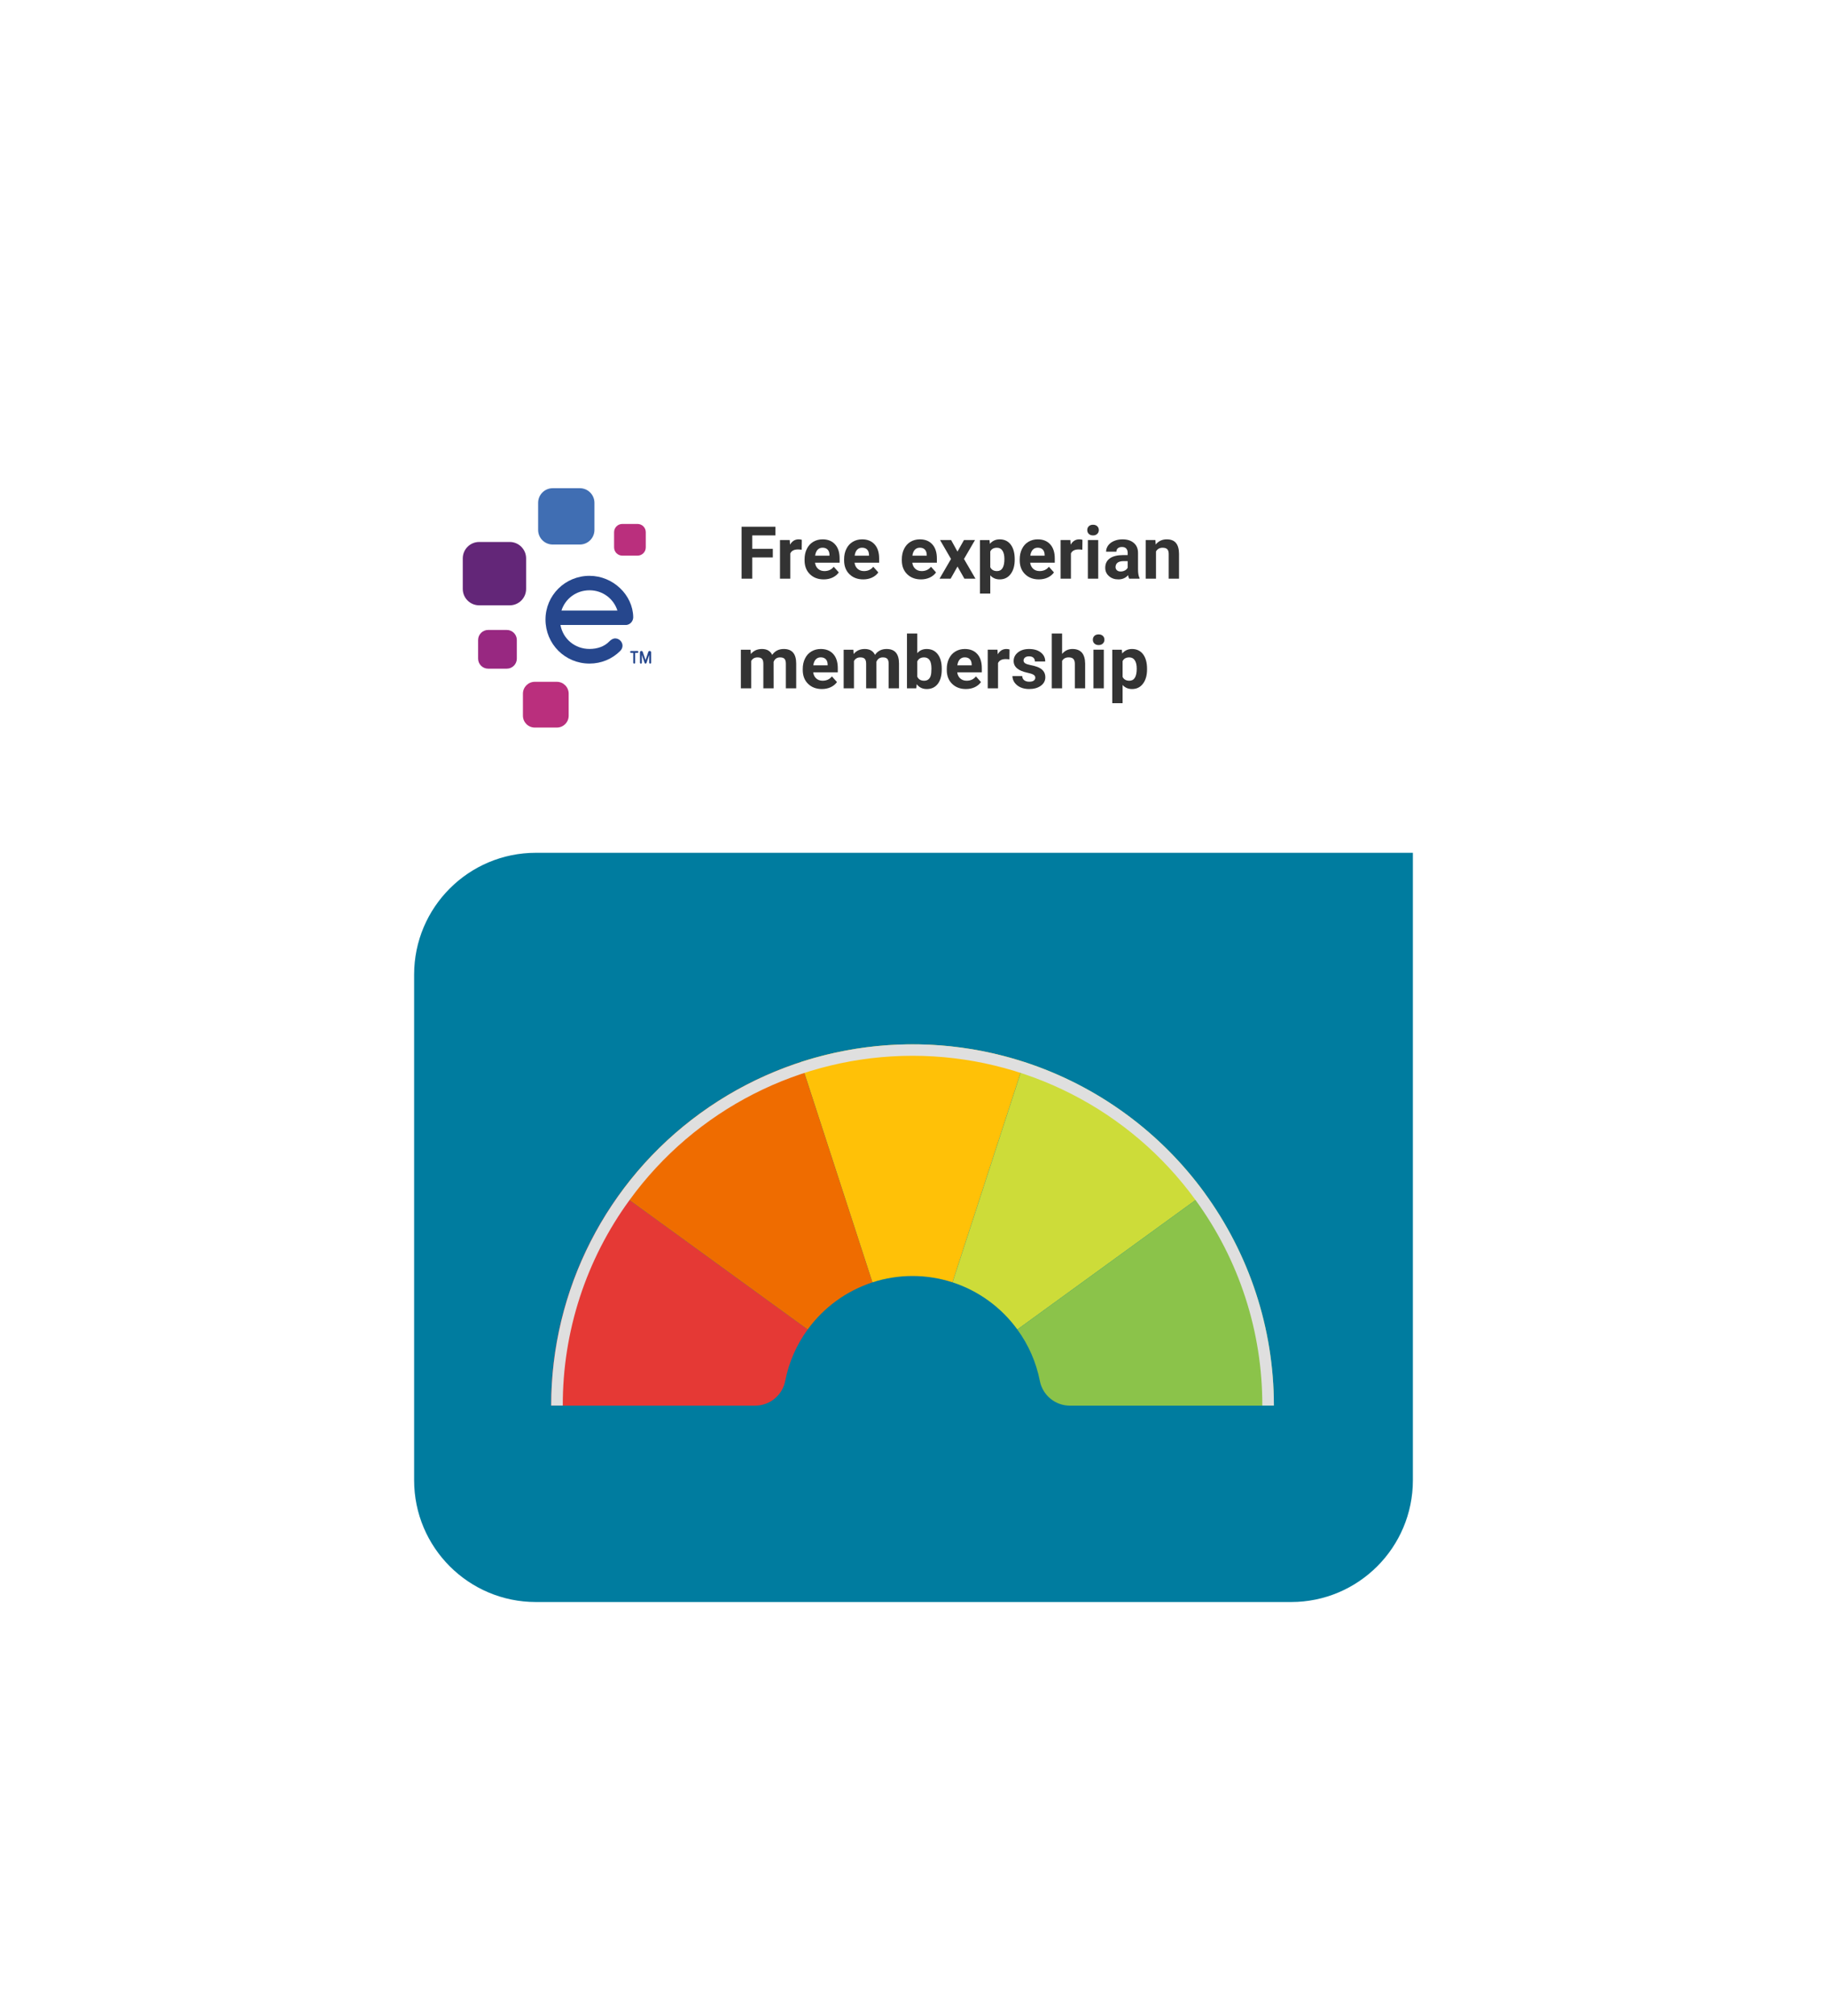<?xml version="1.0" encoding="UTF-8"?>
<svg fill="none" viewBox="0 0 300 331" xmlns="http://www.w3.org/2000/svg">
<g filter="url(#a)">
<path d="m60 55c0-11.046 8.954-20 20-20h160v191c0 11.046-8.954 20-20 20h-140c-11.046 0-20-8.954-20-20v-171z" fill="#fff"/>
<path d="m95.213 64.394h-4.453c-1.325 0-2.397-1.073-2.397-2.397v-4.453c0-1.322 1.072-2.396 2.397-2.396h4.453c1.323 0 2.396 1.073 2.396 2.396v4.453c0 1.323-1.072 2.397-2.396 2.397" fill="#406EB3"/>
<path d="m83.694 74.375h-5.01c-1.488 0-2.696-1.204-2.696-2.695v-5.011c0-1.488 1.207-2.696 2.696-2.696h5.01c1.489 0 2.696 1.208 2.696 2.696v5.011c0 1.491-1.207 2.695-2.696 2.695" fill="#632678"/>
<path d="m83.216 84.774h-3.06c-0.91 0-1.649-0.736-1.649-1.648v-3.058c0-0.912 0.739-1.65 1.649-1.65h3.06c0.91 0 1.648 0.738 1.648 1.65v3.058c0 0.911-0.738 1.648-1.648 1.648" fill="#982881"/>
<path d="m91.432 94.442h-3.618c-1.075 0-1.947-0.87-1.947-1.947v-3.618c0-1.077 0.872-1.947 1.947-1.947h3.618c1.075 0 1.947 0.87 1.947 1.947v3.618c0 1.077-0.872 1.947-1.947 1.947" fill="#BA2F7D"/>
<path d="m104.69 66.216h-2.506c-0.745 0-1.348-0.605-1.348-1.347v-2.503c0-0.745 0.603-1.35 1.348-1.35h2.506c0.745 0 1.347 0.605 1.347 1.35v2.503c0 0.742-0.602 1.347-1.347 1.347" fill="#BA2F7D"/>
<path d="m96.802 69.532c3.853 0 7.119 3.127 7.175 6.785 0 0.624-0.425 1.111-0.934 1.248-0.04 0.012-0.081 0.018-0.122 0.024-9e-3 0.001-0.018 0.004-0.026 0.005-0.012 0.003-0.023 0.005-0.034 0.006h-0.033c-4e-3 0-8e-3 7e-4 -0.011 0.001-4e-3 7e-4 -8e-3 0.001-0.012 0.001h-10.778c0.42 2.289 2.374 3.934 4.775 3.934 1.256 0 2.457-0.391 3.267-1.256 0.251-0.251 0.586-0.475 0.949-0.475 0.642 0 1.201 0.558 1.201 1.2 0 0.335-0.168 0.67-0.419 0.894-1.284 1.284-3.072 2.038-4.998 2.038-4.022 0-7.232-3.21-7.232-7.231 0-3.965 3.211-7.176 7.232-7.176zm4.578 5.699c-0.614-1.936-2.413-3.326-4.578-3.326-2.192 0-3.993 1.39-4.607 3.326h9.185z" clip-rule="evenodd" fill="#26478D" fill-rule="evenodd"/>
<path d="m104.14 83.943c-0.086 0-0.157-0.068-0.157-0.152v-1.607h-0.359c-0.084 0-0.152-0.071-0.152-0.158 0-0.09 0.065-0.157 0.152-0.157h1.039c0.086 0 0.152 0.068 0.152 0.157 0 0.087-0.069 0.158-0.152 0.158h-0.365v1.607c0 0.087-0.068 0.152-0.158 0.152z" fill="#26478D"/>
<path d="m106 83.946c-0.086 0-0.137-0.063-0.156-0.122l-0.447-1.315v1.282c0 0.087-0.068 0.152-0.157 0.152-0.087 0-0.158-0.068-0.158-0.152v-1.696c0-0.126 0.111-0.237 0.237-0.237 0.101 0 0.194 0.072 0.227 0.175l0.454 1.326 0.449-1.327c0.033-0.102 0.128-0.174 0.23-0.174 0.126 0 0.237 0.111 0.237 0.237v1.696c0 0.087-0.068 0.152-0.158 0.152-0.087 0-0.157-0.068-0.157-0.152v-1.279c-0.075 0.218-0.19 0.561-0.277 0.819-0.158 0.469-0.165 0.487-0.167 0.492-0.036 0.081-0.089 0.122-0.157 0.122z" fill="#26478D"/>
<path d="m126.9 66.514h-3.375v3.486h-1.758v-8.531h5.554v1.424h-3.796v2.203h3.375v1.418z" fill="#333"/>
<path d="m131.64 65.248c-0.231-0.031-0.434-0.047-0.61-0.047-0.64 0-1.06 0.217-1.259 0.65v4.148h-1.694v-6.34h1.6l0.047 0.756c0.34-0.582 0.81-0.873 1.412-0.873 0.187 0 0.363 0.025 0.527 0.076l-0.023 1.629z" fill="#333"/>
<path d="m135.26 70.117c-0.93 0-1.688-0.285-2.274-0.856-0.582-0.57-0.873-1.33-0.873-2.279v-0.164c0-0.637 0.123-1.205 0.37-1.705 0.246-0.504 0.593-0.891 1.042-1.16 0.454-0.273 0.969-0.41 1.547-0.41 0.868 0 1.549 0.273 2.045 0.82 0.5 0.547 0.75 1.322 0.75 2.326v0.691h-4.037c0.055 0.414 0.219 0.746 0.492 0.996 0.278 0.25 0.627 0.375 1.049 0.375 0.653 0 1.162-0.236 1.529-0.709l0.833 0.932c-0.254 0.359-0.598 0.641-1.032 0.844-0.433 0.199-0.914 0.299-1.441 0.299zm-0.194-5.203c-0.335 0-0.609 0.113-0.82 0.34-0.207 0.227-0.34 0.551-0.398 0.973h2.355v-0.135c-8e-3 -0.375-0.109-0.664-0.304-0.867-0.196-0.207-0.473-0.31-0.833-0.31z" fill="#333"/>
<path d="m141.75 70.117c-0.93 0-1.687-0.285-2.273-0.856-0.582-0.57-0.873-1.33-0.873-2.279v-0.164c0-0.637 0.123-1.205 0.369-1.705 0.246-0.504 0.593-0.891 1.043-1.16 0.453-0.273 0.968-0.41 1.547-0.41 0.867 0 1.548 0.273 2.044 0.82 0.5 0.547 0.75 1.322 0.75 2.326v0.691h-4.037c0.055 0.414 0.219 0.746 0.493 0.996 0.277 0.25 0.627 0.375 1.048 0.375 0.653 0 1.162-0.236 1.53-0.709l0.832 0.932c-0.254 0.359-0.598 0.641-1.032 0.844-0.433 0.199-0.914 0.299-1.441 0.299zm-0.193-5.203c-0.336 0-0.61 0.113-0.821 0.34-0.207 0.227-0.339 0.551-0.398 0.973h2.355v-0.135c-7e-3 -0.375-0.109-0.664-0.304-0.867-0.196-0.207-0.473-0.31-0.832-0.31z" fill="#333"/>
<path d="m151.23 70.117c-0.93 0-1.688-0.285-2.274-0.856-0.582-0.57-0.873-1.33-0.873-2.279v-0.164c0-0.637 0.123-1.205 0.369-1.705 0.246-0.504 0.594-0.891 1.043-1.16 0.453-0.273 0.969-0.41 1.547-0.41 0.867 0 1.549 0.273 2.045 0.82 0.5 0.547 0.75 1.322 0.75 2.326v0.691h-4.037c0.055 0.414 0.219 0.746 0.492 0.996 0.277 0.25 0.627 0.375 1.049 0.375 0.652 0 1.162-0.236 1.529-0.709l0.832 0.932c-0.254 0.359-0.597 0.641-1.031 0.844-0.434 0.199-0.914 0.299-1.441 0.299zm-0.194-5.203c-0.336 0-0.609 0.113-0.82 0.34-0.207 0.227-0.34 0.551-0.399 0.973h2.356v-0.135c-8e-3 -0.375-0.11-0.664-0.305-0.867-0.195-0.207-0.472-0.31-0.832-0.31z" fill="#333"/>
<path d="m157.22 65.553 1.066-1.893h1.811l-1.805 3.105 1.881 3.234h-1.816l-1.131-1.992-1.125 1.992h-1.823l1.881-3.234-1.799-3.105h1.817l1.043 1.893z" fill="#333"/>
<path d="m166.62 66.889c0 0.977-0.222 1.76-0.668 2.35-0.441 0.586-1.039 0.879-1.793 0.879-0.64 0-1.158-0.223-1.552-0.668v2.988h-1.694v-8.777h1.571l0.058 0.621c0.41-0.492 0.945-0.738 1.606-0.738 0.781 0 1.388 0.289 1.822 0.867 0.433 0.578 0.65 1.375 0.65 2.391v0.088zm-1.693-0.123c0-0.59-0.106-1.045-0.317-1.365-0.207-0.32-0.509-0.48-0.908-0.48-0.531 0-0.896 0.203-1.095 0.609v2.596c0.207 0.418 0.576 0.627 1.107 0.627 0.809 0 1.213-0.662 1.213-1.986z" fill="#333"/>
<path d="m170.59 70.117c-0.93 0-1.688-0.285-2.274-0.856-0.582-0.57-0.873-1.33-0.873-2.279v-0.164c0-0.637 0.123-1.205 0.37-1.705 0.246-0.504 0.593-0.891 1.043-1.16 0.453-0.273 0.968-0.41 1.546-0.41 0.868 0 1.549 0.273 2.045 0.82 0.5 0.547 0.75 1.322 0.75 2.326v0.691h-4.037c0.055 0.414 0.219 0.746 0.492 0.996 0.278 0.25 0.627 0.375 1.049 0.375 0.653 0 1.162-0.236 1.53-0.709l0.832 0.932c-0.254 0.359-0.598 0.641-1.032 0.844-0.433 0.199-0.914 0.299-1.441 0.299zm-0.193-5.203c-0.336 0-0.61 0.113-0.821 0.34-0.207 0.227-0.34 0.551-0.398 0.973h2.355v-0.135c-8e-3 -0.375-0.109-0.664-0.304-0.867-0.196-0.207-0.473-0.31-0.832-0.31z" fill="#333"/>
<path d="m177.72 65.248c-0.231-0.031-0.434-0.047-0.61-0.047-0.64 0-1.06 0.217-1.26 0.65v4.148h-1.693v-6.34h1.6l0.047 0.756c0.339-0.582 0.81-0.873 1.412-0.873 0.187 0 0.363 0.025 0.527 0.076l-0.023 1.629z" fill="#333"/>
<path d="m180.33 70h-1.699v-6.34h1.699v6.34zm-1.799-7.981c0-0.254 0.084-0.463 0.252-0.627 0.172-0.164 0.404-0.246 0.697-0.246 0.289 0 0.52 0.082 0.692 0.246 0.172 0.164 0.258 0.373 0.258 0.627 0 0.258-0.088 0.469-0.264 0.633-0.172 0.164-0.4 0.246-0.686 0.246-0.285 0-0.515-0.082-0.691-0.246-0.172-0.164-0.258-0.375-0.258-0.633z" fill="#333"/>
<path d="m185.41 70c-0.078-0.152-0.135-0.342-0.17-0.568-0.41 0.457-0.943 0.686-1.599 0.686-0.621 0-1.137-0.18-1.547-0.539-0.406-0.359-0.61-0.812-0.61-1.359 0-0.672 0.249-1.188 0.745-1.547 0.5-0.359 1.22-0.541 2.162-0.545h0.779v-0.363c0-0.293-0.076-0.527-0.228-0.703-0.149-0.176-0.385-0.264-0.709-0.264-0.286 0-0.51 0.068-0.674 0.205-0.16 0.137-0.241 0.324-0.241 0.562h-1.693c0-0.367 0.113-0.707 0.34-1.02s0.547-0.557 0.961-0.732c0.414-0.18 0.879-0.27 1.394-0.27 0.782 0 1.401 0.197 1.858 0.592 0.461 0.391 0.691 0.941 0.691 1.652v2.748c4e-3 0.602 0.088 1.057 0.252 1.365v0.1h-1.711zm-1.4-1.178c0.25 0 0.48-0.055 0.691-0.164 0.211-0.113 0.367-0.264 0.469-0.451v-1.09h-0.633c-0.847 0-1.299 0.293-1.353 0.879l-6e-3 0.1c0 0.211 0.074 0.385 0.222 0.521 0.149 0.137 0.352 0.205 0.61 0.205z" fill="#333"/>
<path d="m189.72 63.66 0.052 0.732c0.453-0.566 1.061-0.85 1.823-0.85 0.671 0 1.171 0.197 1.5 0.592 0.328 0.395 0.496 0.984 0.504 1.77v4.096h-1.694v-4.055c0-0.359-0.078-0.619-0.234-0.779-0.156-0.164-0.416-0.246-0.78-0.246-0.476 0-0.834 0.203-1.072 0.609v4.471h-1.693v-6.34h1.594z" fill="#333"/>
<path d="m123.24 81.66 0.053 0.709c0.449-0.551 1.057-0.826 1.822-0.826 0.817 0 1.377 0.322 1.682 0.967 0.445-0.645 1.08-0.967 1.904-0.967 0.688 0 1.199 0.201 1.535 0.604 0.336 0.398 0.504 1 0.504 1.805v4.049h-1.699v-4.043c0-0.359-0.07-0.621-0.211-0.785-0.14-0.168-0.389-0.252-0.744-0.252-0.508 0-0.859 0.242-1.055 0.727l6e-3 4.354h-1.693v-4.037c0-0.367-0.072-0.633-0.217-0.797-0.145-0.164-0.391-0.246-0.738-0.246-0.481 0-0.828 0.199-1.043 0.598v4.482h-1.694v-6.34h1.588z" fill="#333"/>
<path d="m134.96 88.117c-0.93 0-1.688-0.285-2.274-0.856-0.582-0.57-0.873-1.33-0.873-2.279v-0.164c0-0.637 0.123-1.205 0.37-1.705 0.246-0.504 0.593-0.891 1.043-1.16 0.453-0.273 0.968-0.41 1.546-0.41 0.868 0 1.549 0.273 2.045 0.82 0.5 0.547 0.75 1.322 0.75 2.326v0.691h-4.037c0.055 0.414 0.219 0.746 0.492 0.996 0.278 0.25 0.627 0.375 1.049 0.375 0.653 0 1.162-0.236 1.53-0.709l0.832 0.932c-0.254 0.359-0.598 0.641-1.032 0.844-0.433 0.199-0.914 0.299-1.441 0.299zm-0.193-5.203c-0.336 0-0.61 0.113-0.821 0.34-0.207 0.227-0.34 0.551-0.398 0.973h2.355v-0.135c-8e-3 -0.375-0.109-0.664-0.304-0.867-0.196-0.207-0.473-0.31-0.832-0.31z" fill="#333"/>
<path d="m140.12 81.66 0.053 0.709c0.449-0.551 1.056-0.826 1.822-0.826 0.816 0 1.377 0.322 1.682 0.967 0.445-0.645 1.08-0.967 1.904-0.967 0.687 0 1.199 0.201 1.535 0.604 0.336 0.398 0.504 1 0.504 1.805v4.049h-1.699v-4.043c0-0.359-0.071-0.621-0.211-0.785-0.141-0.168-0.389-0.252-0.744-0.252-0.508 0-0.86 0.242-1.055 0.727l6e-3 4.354h-1.693v-4.037c0-0.367-0.073-0.633-0.217-0.797-0.145-0.164-0.391-0.246-0.739-0.246-0.48 0-0.828 0.199-1.043 0.598v4.482h-1.693v-6.34h1.588z" fill="#333"/>
<path d="m154.64 84.889c0 1.016-0.217 1.809-0.651 2.379-0.433 0.566-1.039 0.85-1.816 0.85-0.688 0-1.237-0.264-1.647-0.791l-0.076 0.674h-1.523v-9h1.693v3.228c0.391-0.457 0.904-0.685 1.541-0.685 0.773 0 1.379 0.285 1.816 0.855 0.442 0.566 0.663 1.365 0.663 2.397v0.094zm-1.694-0.123c0-0.641-0.101-1.107-0.305-1.4-0.203-0.297-0.505-0.445-0.908-0.445-0.539 0-0.91 0.221-1.113 0.662v2.502c0.207 0.445 0.582 0.668 1.125 0.668 0.547 0 0.906-0.27 1.078-0.809 0.082-0.258 0.123-0.65 0.123-1.178z" fill="#333"/>
<path d="m158.61 88.117c-0.929 0-1.687-0.285-2.273-0.856-0.582-0.57-0.873-1.33-0.873-2.279v-0.164c0-0.637 0.123-1.205 0.369-1.705 0.246-0.504 0.594-0.891 1.043-1.16 0.453-0.273 0.969-0.41 1.547-0.41 0.867 0 1.549 0.273 2.045 0.82 0.5 0.547 0.75 1.322 0.75 2.326v0.691h-4.037c0.054 0.414 0.218 0.746 0.492 0.996 0.277 0.25 0.627 0.375 1.049 0.375 0.652 0 1.162-0.236 1.529-0.709l0.832 0.932c-0.254 0.359-0.598 0.641-1.031 0.844-0.434 0.199-0.914 0.299-1.442 0.299zm-0.193-5.203c-0.336 0-0.609 0.113-0.82 0.34-0.207 0.227-0.34 0.551-0.399 0.973h2.356v-0.135c-8e-3 -0.375-0.11-0.664-0.305-0.867-0.195-0.207-0.473-0.31-0.832-0.31z" fill="#333"/>
<path d="m165.75 83.248c-0.23-0.031-0.434-0.047-0.609-0.047-0.641 0-1.061 0.217-1.26 0.65v4.148h-1.693v-6.34h1.599l0.047 0.756c0.34-0.582 0.811-0.873 1.412-0.873 0.188 0 0.363 0.025 0.527 0.076l-0.023 1.629z" fill="#333"/>
<path d="m170 86.248c0-0.207-0.104-0.369-0.311-0.486-0.203-0.121-0.531-0.229-0.984-0.322-1.508-0.317-2.262-0.957-2.262-1.922 0-0.562 0.233-1.031 0.698-1.406 0.468-0.379 1.08-0.568 1.834-0.568 0.804 0 1.447 0.189 1.927 0.568 0.485 0.379 0.727 0.871 0.727 1.477h-1.693c0-0.242-0.079-0.441-0.235-0.598-0.156-0.16-0.4-0.24-0.732-0.24-0.285 0-0.506 0.065-0.662 0.193-0.157 0.129-0.235 0.293-0.235 0.492 0 0.188 0.088 0.34 0.264 0.457 0.18 0.113 0.48 0.213 0.902 0.299 0.422 0.082 0.778 0.176 1.067 0.281 0.894 0.328 1.341 0.896 1.341 1.705 0 0.578-0.248 1.047-0.744 1.406-0.496 0.355-1.136 0.533-1.922 0.533-0.531 0-1.003-0.094-1.418-0.281-0.41-0.191-0.732-0.451-0.966-0.779-0.235-0.332-0.352-0.689-0.352-1.072h1.606c0.015 0.301 0.127 0.531 0.334 0.691 0.207 0.16 0.484 0.24 0.832 0.24 0.324 0 0.568-0.06 0.732-0.182 0.168-0.125 0.252-0.287 0.252-0.486z" fill="#333"/>
<path d="m174.4 82.352c0.45-0.539 1.014-0.809 1.694-0.809 1.375 0 2.072 0.799 2.092 2.397v4.061h-1.694v-4.014c0-0.363-0.078-0.631-0.234-0.803-0.156-0.176-0.416-0.264-0.779-0.264-0.496 0-0.856 0.191-1.079 0.574v4.506h-1.693v-9h1.693v3.352z" fill="#333"/>
<path d="m181.25 88h-1.699v-6.34h1.699v6.34zm-1.799-7.981c0-0.254 0.084-0.463 0.252-0.627 0.172-0.164 0.405-0.246 0.697-0.246 0.29 0 0.52 0.082 0.692 0.246 0.172 0.164 0.258 0.373 0.258 0.627 0 0.258-0.088 0.469-0.264 0.633-0.172 0.164-0.4 0.246-0.686 0.246-0.285 0-0.515-0.082-0.691-0.246-0.172-0.164-0.258-0.375-0.258-0.633z" fill="#333"/>
<path d="m188.35 84.889c0 0.977-0.223 1.76-0.668 2.35-0.442 0.586-1.04 0.879-1.793 0.879-0.641 0-1.159-0.223-1.553-0.668v2.988h-1.694v-8.777h1.571l0.058 0.621c0.411-0.492 0.946-0.738 1.606-0.738 0.781 0 1.389 0.289 1.822 0.867 0.434 0.578 0.651 1.375 0.651 2.391v0.088zm-1.694-0.123c0-0.59-0.105-1.045-0.316-1.365-0.207-0.32-0.51-0.48-0.908-0.48-0.532 0-0.897 0.203-1.096 0.609v2.596c0.207 0.418 0.576 0.627 1.107 0.627 0.809 0 1.213-0.662 1.213-1.986z" fill="#333"/>
<path d="m68 135c0-11.046 8.954-20 20-20h144v103c0 11.046-8.954 20-20 20h-124c-11.046 0-20-8.954-20-20v-83z" fill="#007C9F"/>
<path d="m90.5 205.76h33.465c2.404 0.014 4.482-1.673 4.962-4.027 0.59-3.063 1.852-5.956 3.693-8.474l-30.789-22.36c-7.382 10.125-11.35 22.334-11.331 34.861z" fill="#E53935"/>
<path d="m131.49 149.34 11.762 36.179c4.275-1.39 8.881-1.39 13.156 0l11.762-36.179c-11.922-3.854-24.757-3.854-36.68 0z" fill="#FFC107"/>
<path d="m168.18 149.34-11.762 36.179c4.271 1.397 7.993 4.105 10.636 7.738l30.79-22.359c-7.369-10.131-17.751-17.675-29.664-21.558z" fill="#CDDC39"/>
<path d="m101.83 170.9 30.79 22.359c2.643-3.633 6.365-6.341 10.636-7.738l-11.762-36.179c-11.913 3.883-22.295 11.427-29.664 21.558z" fill="#EF6C00"/>
<path d="m167.05 193.26c1.845 2.516 3.109 5.41 3.703 8.473 0.479 2.355 2.557 4.042 4.961 4.028h33.456c0.018-12.526-3.95-24.734-11.331-34.858l-30.789 22.357z" fill="#8BC34A"/>
<path d="m168.18 149.34c-18.064-5.861-37.843-2.727-53.208 8.431-15.364 11.158-24.459 28.992-24.464 47.975h1.902c-0.03-12.127 3.812-23.947 10.966-33.742 10.802-14.875 28.078-23.679 46.467-23.679 18.388 0 35.665 8.804 46.466 23.679 7.155 9.795 10.996 21.615 10.966 33.742h1.903c-0.01-25.689-16.556-48.456-40.995-56.406h-3e-3z" fill="#DFDFDF"/>
</g>
<defs>
<filter id="a" x="0" y="0" width="300" height="331" color-interpolation-filters="sRGB" filterUnits="userSpaceOnUse">
<feFlood flood-opacity="0" result="BackgroundImageFix"/>
<feColorMatrix in="SourceAlpha" result="hardAlpha" values="0 0 0 0 0 0 0 0 0 0 0 0 0 0 0 0 0 0 127 0"/>
<feOffset dy="25"/>
<feGaussianBlur stdDeviation="30"/>
<feColorMatrix values="0 0 0 0 0 0 0 0 0 0 0 0 0 0 0 0 0 0 0.17 0"/>
<feBlend in2="BackgroundImageFix" result="effect1_dropShadow"/>
<feBlend in="SourceGraphic" in2="effect1_dropShadow" result="shape"/>
</filter>
</defs>
</svg>
